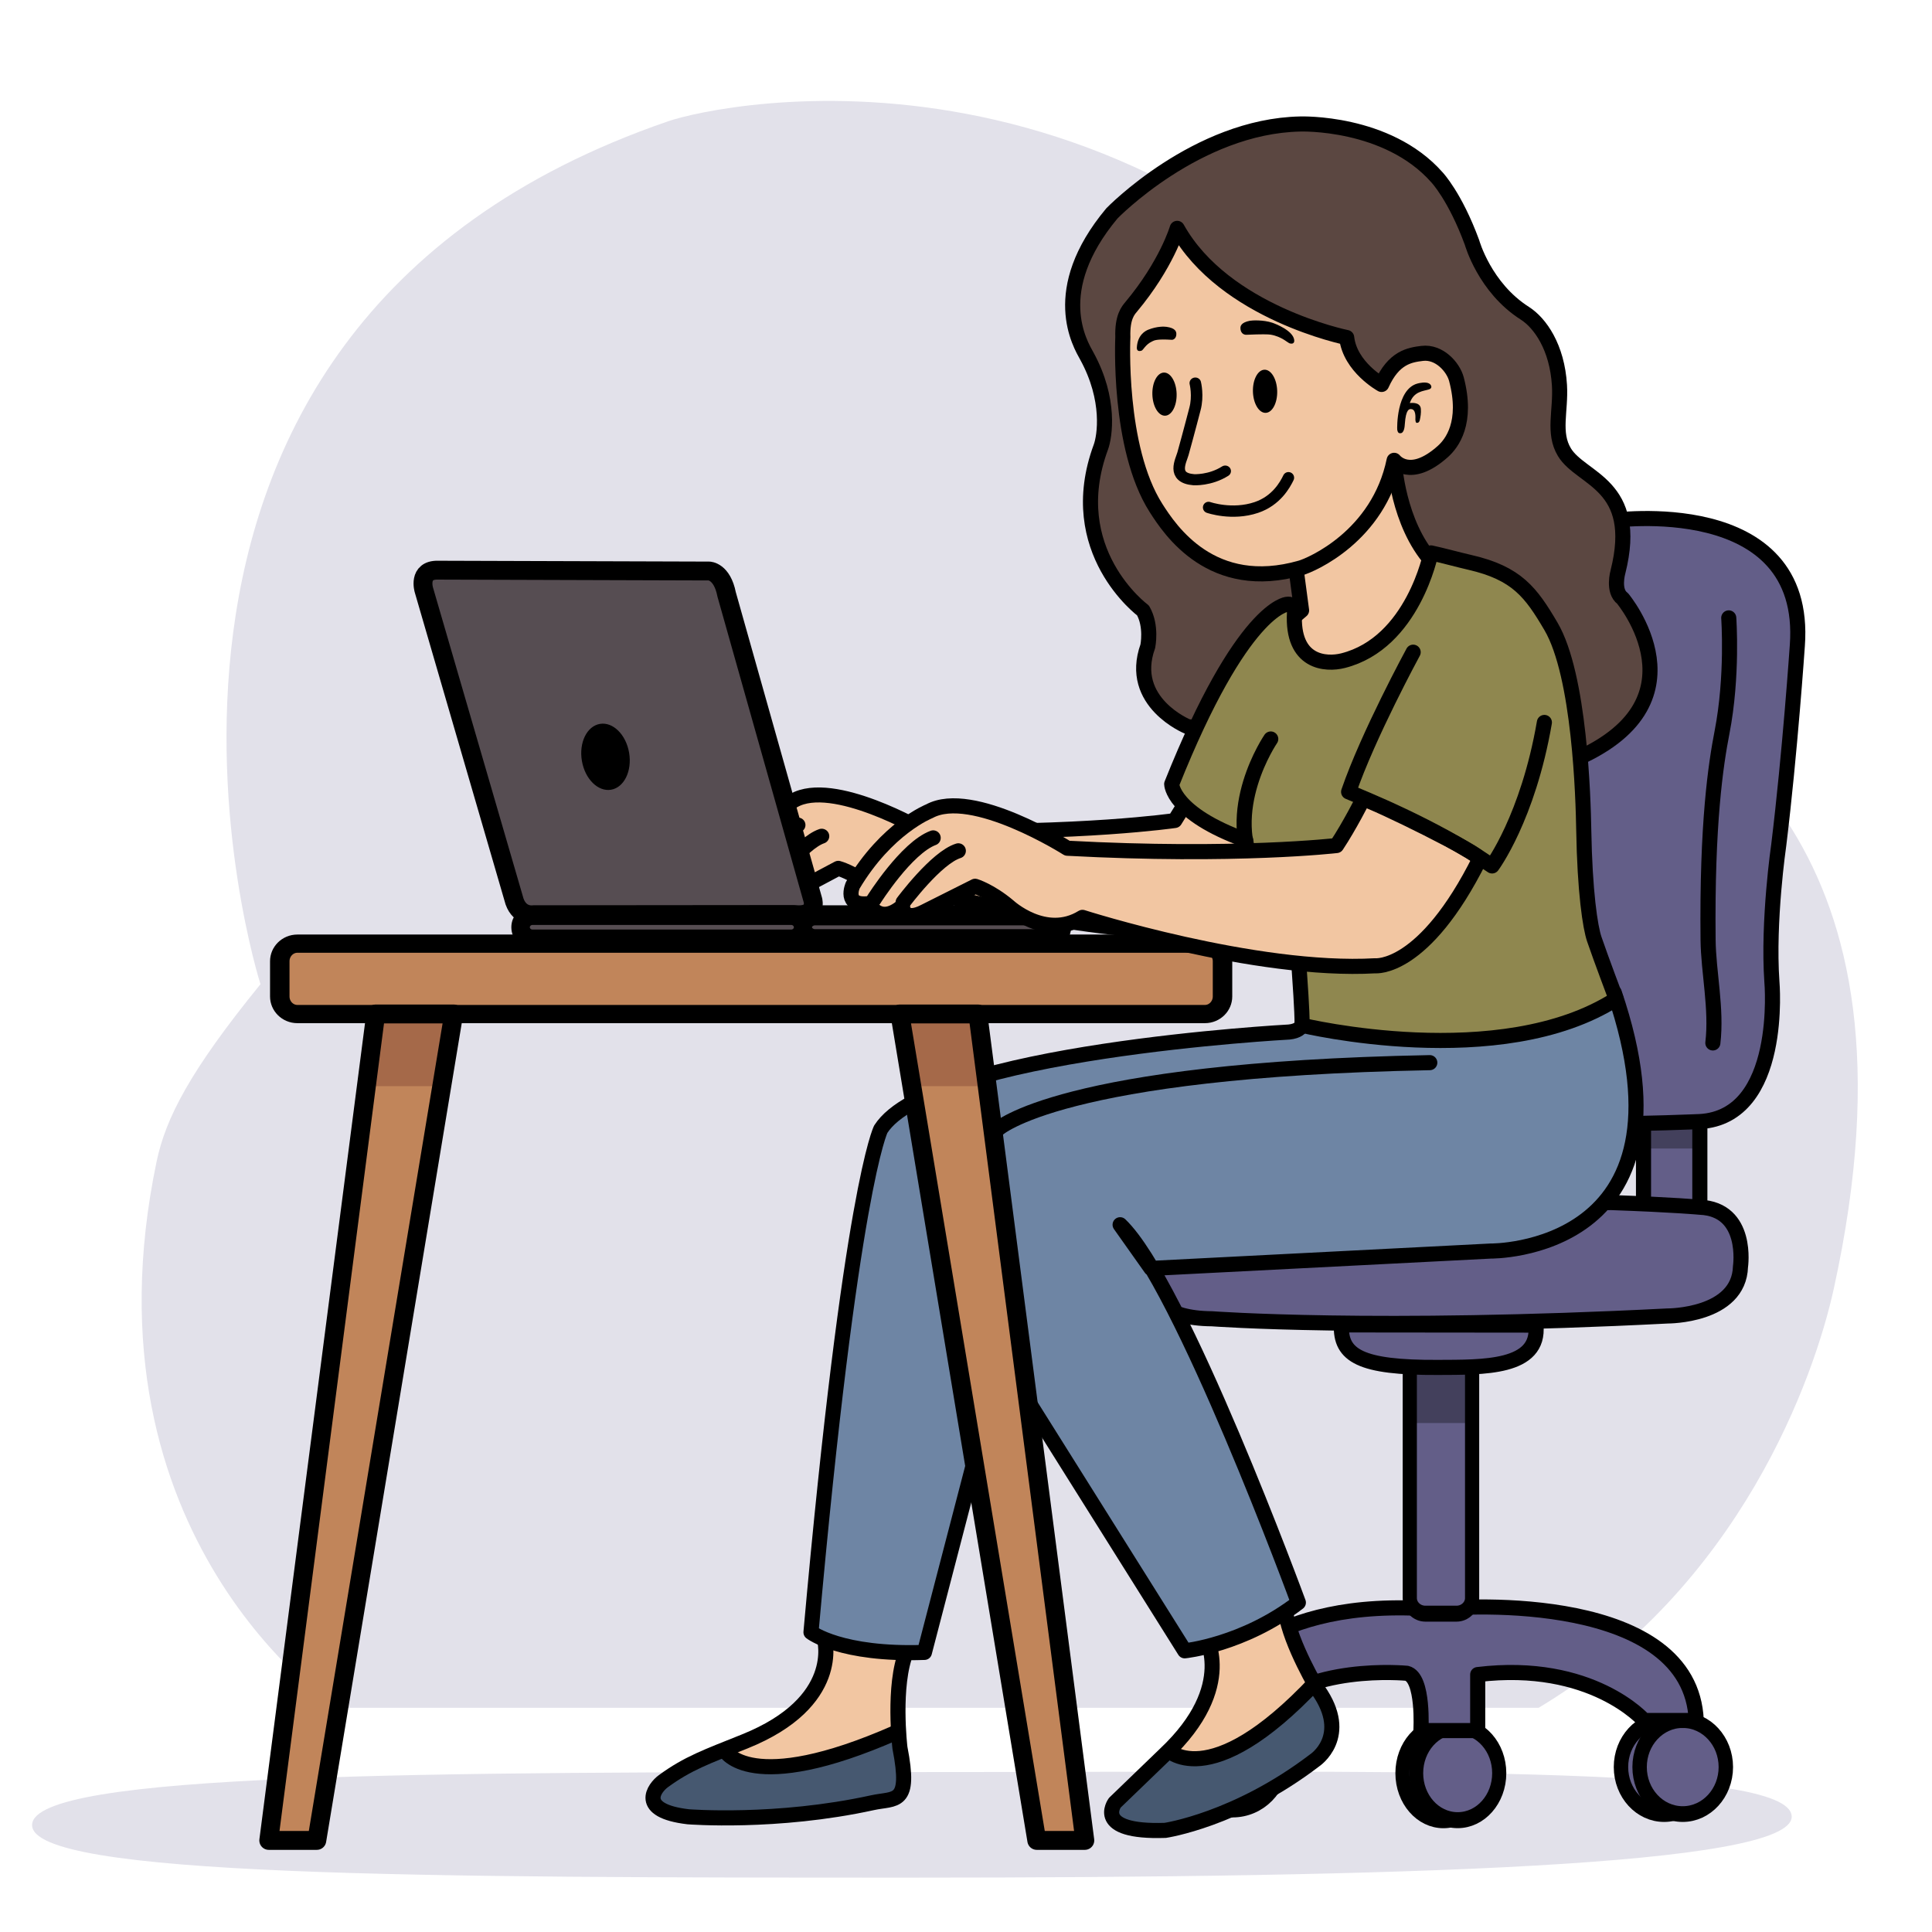 <svg xmlns="http://www.w3.org/2000/svg" xmlns:xlink="http://www.w3.org/1999/xlink" xmlns:serif="http://www.serif.com/" width="100%" height="100%" viewBox="0 0 1024 1024" xml:space="preserve" style="fill-rule:evenodd;clip-rule:evenodd;stroke-linecap:round;stroke-linejoin:round;stroke-miterlimit:1.5;">    <g>        <path d="M138.058,521.641C138.058,521.641 27.523,176.437 354.161,64.266C380.791,55.121 607.705,5.177 779.592,237.844C792.485,255.297 819.403,314.088 860.202,351.554C897.841,386.12 1024.95,442.079 971.901,683.258C961.759,729.364 922.8,840.879 815.506,905.166L178.247,905.166C178.247,905.166 41.207,815.288 83.003,615.645C87.8,592.732 100.525,567.76 138.058,521.641Z" style="fill:rgb(226,225,234);"></path>        <g transform="matrix(1.019,0,0,0.892,-17.782,107.644)">            <path d="M491.767,932.275C744.337,932.275 949.162,927.415 949.377,958.753C949.577,988.069 744.337,995 491.767,995C239.197,995 33.563,994.65 34.142,963.638C34.724,932.472 239.197,932.275 491.767,932.275Z" style="fill:rgb(226,225,234);"></path>        </g>        <g transform="matrix(0.892,-0.081,0.079,0.878,16.916,107.761)">            <path d="M666.646,393.491C666.646,393.491 658.493,408.345 640.838,431.725C640.838,431.725 584.807,434.816 492.154,424.14C492.154,424.14 441.647,387.565 417.199,399.085C417.199,399.085 393.226,406.822 372.494,437.34C372.494,437.34 366.384,448.94 380.782,448.013C380.782,448.013 385.756,460.708 399.223,450.53C399.223,450.53 398.674,459.928 411.23,454.323L439.977,442.028C439.977,442.028 448.115,445.012 457.728,454.139C457.728,454.139 476.878,474.239 498.174,462.809C498.174,462.809 591.649,499.161 658.153,499.401C658.153,499.401 687.151,502.382 727.903,429.393C727.903,429.393 707.28,408.112 666.646,393.491Z" style="fill:rgb(242,198,162);stroke:black;stroke-width:9px;"></path>            <path d="M399.697,448.454C399.697,448.454 419.493,424.917 431.9,421.9" style="fill:none;stroke:black;stroke-width:9px;"></path>            <path d="M383.643,445.931C383.643,445.931 403.306,418.506 418.457,413.915" style="fill:none;stroke:black;stroke-width:9px;"></path>        </g>        <g transform="matrix(0.958,0,0,0.958,67.607,29.793)">            <g transform="matrix(0.83,0,0,0.905,135.534,86.077)">                <circle cx="860.923" cy="950.791" r="28.738" style="fill:rgb(99,94,136);stroke:black;stroke-width:9.61px;"></circle>            </g>            <g transform="matrix(0.93,0,0,0.946,-189.268,43.556)">                <circle cx="860.923" cy="950.791" r="28.738" style="fill:rgb(99,94,136);stroke:black;stroke-width:8.9px;"></circle>            </g>            <g transform="matrix(0.83,0,0,0.905,145.841,86.077)">                <circle cx="860.923" cy="950.791" r="28.738" style="fill:rgb(99,94,136);stroke:black;stroke-width:9.61px;"></circle>            </g>            <g transform="matrix(0.789,0,0,0.905,48.724,89.45)">                <circle cx="860.923" cy="950.791" r="28.738" style="fill:rgb(99,94,136);stroke:black;stroke-width:9.83px;"></circle>            </g>            <g transform="matrix(0.8,0,0,0.905,47.163,89.45)">                <circle cx="860.923" cy="950.791" r="28.738" style="fill:rgb(99,94,136);stroke:black;stroke-width:9.77px;"></circle>            </g>            <g transform="matrix(1,0,0,1,-2,-1)">                <path d="M604.464,899.461C604.464,899.461 630.855,852.865 725.425,860.256C742.584,857.966 866.991,851.323 869.882,921.779L841.035,921.779C841.035,921.779 812.158,888.716 748.978,896.366L748.978,927.361L717.553,927.361C717.553,927.361 719.36,897.958 709.739,895.654C709.739,895.654 653.012,890.069 628.468,919.294L604.464,899.461Z" style="fill:rgb(99,94,136);stroke:black;stroke-width:8.35px;"></path>            </g>            <g transform="matrix(0.976,0,0,1.097,15.334,-85.737)">                <path d="M746.463,733.705C746.463,729.367 742.506,725.845 737.632,725.845L719.969,725.845C715.095,725.845 711.138,729.367 711.138,733.705L711.138,855.777C711.138,860.115 715.095,863.638 719.969,863.638L737.632,863.638C742.506,863.638 746.463,860.115 746.463,855.777L746.463,733.705Z" style="fill:rgb(99,94,136);"></path>                <clipPath id="_clip1">                    <path d="M746.463,733.705C746.463,729.367 742.506,725.845 737.632,725.845L719.969,725.845C715.095,725.845 711.138,729.367 711.138,733.705L711.138,855.777C711.138,860.115 715.095,863.638 719.969,863.638L737.632,863.638C742.506,863.638 746.463,860.115 746.463,855.777L746.463,733.705Z"></path>                </clipPath>                <g clip-path="url(#_clip1)">                    <g transform="matrix(1.024,0,0,1.739,-21.299,-546.56)">                        <rect x="707.687" y="723.021" width="49.815" height="32.616" style="fill:rgb(67,64,92);"></rect>                    </g>                </g>                <path d="M746.463,733.705C746.463,729.367 742.506,725.845 737.632,725.845L719.969,725.845C715.095,725.845 711.138,729.367 711.138,733.705L711.138,855.777C711.138,860.115 715.095,863.638 719.969,863.638L737.632,863.638C742.506,863.638 746.463,860.115 746.463,855.777L746.463,733.705Z" style="fill:none;stroke:black;stroke-width:8.04px;"></path>            </g>            <path d="M671.572,701.914C670.859,718.943 682.098,725.638 724.768,725.436C749.917,725.317 781.585,726.159 779.182,702.027L671.572,701.914Z" style="fill:rgb(99,94,136);stroke:black;stroke-width:8.35px;"></path>            <rect x="838.711" y="584.745" width="31.17" height="52.323" style="fill:rgb(99,94,136);"></rect>            <clipPath id="_clip2">                <rect x="838.711" y="584.745" width="31.17" height="52.323"></rect>            </clipPath>            <g clip-path="url(#_clip2)">                <g transform="matrix(1,0,0,1.907,122.188,-836.67)">                    <rect x="707.687" y="723.021" width="49.815" height="32.616" style="fill:rgb(67,64,92);"></rect>                </g>            </g>            <rect x="838.711" y="584.745" width="31.17" height="52.323" style="fill:none;stroke:black;stroke-width:8.35px;"></rect>            <path d="M568.916,686.375C568.916,686.375 572.511,698.339 600.018,698.521C600.018,698.521 690.253,705.232 852.037,696.973C852.037,696.973 891.517,697.156 892.364,669.67C892.364,669.67 897.074,637.953 869.882,636.807C869.882,636.807 855.618,635.452 820.899,634.228L541.73,637.242L568.916,686.375Z" style="fill:rgb(99,94,136);stroke:black;stroke-width:8.35px;"></path>            <path d="M820.819,256.933C820.819,256.933 930.077,241.198 923.818,326.066C923.818,326.066 919.753,385.71 913.538,436.386C913.538,436.386 907.398,478.414 909.74,512C909.74,512 916.456,586.801 869.882,589.421C869.882,589.421 836.871,590.797 818.112,590.602L737.173,348.805L820.819,256.933Z" style="fill:rgb(99,94,136);stroke:black;stroke-width:8.35px;"></path>            <path d="M885.872,310.75C885.872,310.75 888.215,342.93 882.151,374.068C878.749,391.543 873.746,424.342 874.439,488.899C874.631,506.858 879.323,526.972 877.079,545.914" style="fill:none;stroke:black;stroke-width:8.35px;"></path>        </g>        <g transform="matrix(0.958,0,0,0.958,67.607,29.793)">            <path d="M595.818,873.117C595.818,873.117 614.299,901.456 574.14,939.346L546.209,966.289C546.209,966.289 533.971,982.924 574.085,981.57C574.085,981.57 613.442,975.86 656.745,942.848C656.745,942.848 676.835,929.665 658.699,903.938C658.699,903.938 643.5,878.828 640.722,860.999L595.818,873.117Z" style="fill:rgb(242,198,162);"></path>            <clipPath id="_clip3">                <path d="M595.818,873.117C595.818,873.117 614.299,901.456 574.14,939.346L546.209,966.289C546.209,966.289 533.971,982.924 574.085,981.57C574.085,981.57 613.442,975.86 656.745,942.848C656.745,942.848 676.835,929.665 658.699,903.938C658.699,903.938 643.5,878.828 640.722,860.999L595.818,873.117Z"></path>            </clipPath>            <g clip-path="url(#_clip3)">                <g transform="matrix(1,0,0,1,46.331,-6.782)">                    <path d="M528.234,943.102C528.234,943.102 551.291,969.999 611.251,906.091L626.525,915.519L629.89,951.532L602.468,969.803L532.959,993.17L495.791,986.557L492.223,957.433L528.234,943.102Z" style="fill:rgb(70,88,112);stroke:black;stroke-width:8.35px;"></path>                </g>            </g>            <path d="M595.818,873.117C595.818,873.117 614.299,901.456 574.14,939.346L546.209,966.289C546.209,966.289 533.971,982.924 574.085,981.57C574.085,981.57 613.442,975.86 656.745,942.848C656.745,942.848 676.835,929.665 658.699,903.938C658.699,903.938 643.5,878.828 640.722,860.999L595.818,873.117Z" style="fill:none;stroke:black;stroke-width:8.35px;"></path>            <g transform="matrix(0.927,0.376,-0.376,0.927,203.189,-141.407)">                <path d="M551.203,873.822C551.203,873.822 573.544,902.153 531.563,942.7C515.287,958.42 506.947,965.674 498.071,980.056C494.884,985.22 490.566,1000.73 518.255,993.085C518.255,993.085 564.845,978.374 609.718,947.596C620.405,940.267 630.175,940.933 612.394,913.711C612.394,913.711 595.574,883.244 595.703,862.794L551.203,873.822Z" style="fill:rgb(242,198,162);"></path>                <clipPath id="_clip4">                    <path d="M551.203,873.822C551.203,873.822 573.544,902.153 531.563,942.7C515.287,958.42 506.947,965.674 498.071,980.056C494.884,985.22 490.566,1000.73 518.255,993.085C518.255,993.085 564.845,978.374 609.718,947.596C620.405,940.267 630.175,940.933 612.394,913.711C612.394,913.711 595.574,883.244 595.703,862.794L551.203,873.822Z"></path>                </clipPath>                <g clip-path="url(#_clip4)">                    <g transform="matrix(0.927,-0.376,0.376,0.927,-135.051,207.469)">                        <path d="M330.216,936.592C330.216,936.592 343.824,962.343 425.043,926.544L430.578,936.336L432.294,976.96L291.054,978.266L273.031,945.65L330.216,936.592Z" style="fill:rgb(70,88,112);stroke:black;stroke-width:8.35px;"></path>                    </g>                </g>                <path d="M551.203,873.822C551.203,873.822 573.544,902.153 531.563,942.7C515.287,958.42 506.947,965.674 498.071,980.056C494.884,985.22 490.566,1000.73 518.255,993.085C518.255,993.085 564.845,978.374 609.718,947.596C620.405,940.267 630.175,940.933 612.394,913.711C612.394,913.711 595.574,883.244 595.703,862.794L551.203,873.822Z" style="fill:none;stroke:black;stroke-width:8.35px;"></path>            </g>            <path d="M650.429,531.909C650.429,531.909 652.192,538.934 642.592,539.879C642.592,539.879 444.391,550.46 416.722,593.637C416.722,593.637 400.088,625.936 378.11,871.957C378.11,871.957 394.537,884.735 440.874,883.103L483.272,720.318L584.887,882.225C584.887,882.225 617.254,878.997 647.762,855.537C647.762,855.537 582.841,678.719 549.139,646.492L566.249,670.665L754.15,661.054C754.15,661.054 871.729,662.509 822.557,518.154L650.429,531.909Z" style="fill:rgb(110,133,164);stroke:black;stroke-width:8.35px;"></path>            <path d="M483.527,717.691C483.527,717.691 442.229,623.872 481.323,593.71C481.323,593.71 515.62,560.72 720.472,556.819" style="fill:none;stroke:black;stroke-width:8.35px;"></path>        </g>        <g transform="matrix(0.958,0,0,0.958,112.083,40.912)">            <g transform="matrix(1,0,0,0.936,0,30.72)">                <path d="M559.371,489.735C559.371,483.993 555.008,479.332 549.634,479.332L47.529,479.332C42.155,479.332 37.792,483.993 37.792,489.735L37.792,510.543C37.792,516.285 42.155,520.947 47.529,520.947L549.634,520.947C555.008,520.947 559.371,516.285 559.371,510.543L559.371,489.735Z" style="fill:rgb(193,133,90);stroke:black;stroke-width:10.77px;"></path>            </g>            <path d="M90.871,518.28L31.7,975.52L58.283,975.52L134.019,518.28L90.871,518.28Z" style="fill:rgb(193,133,90);"></path>            <clipPath id="_clip5">                <path d="M90.871,518.28L31.7,975.52L58.283,975.52L134.019,518.28L90.871,518.28Z"></path>            </clipPath>            <g clip-path="url(#_clip5)">                <rect x="71.069" y="513.178" width="71.941" height="45.046" style="fill:rgb(165,105,73);"></rect>            </g>            <path d="M90.871,518.28L31.7,975.52L58.283,975.52L134.019,518.28L90.871,518.28Z" style="fill:none;stroke:black;stroke-width:10.44px;"></path>            <g transform="matrix(-1,0,0,1,514.887,0)">                <path d="M90.871,518.28L31.7,975.52L58.283,975.52L134.019,518.28L90.871,518.28Z" style="fill:rgb(193,133,90);"></path>                <clipPath id="_clip6">                    <path d="M90.871,518.28L31.7,975.52L58.283,975.52L134.019,518.28L90.871,518.28Z"></path>                </clipPath>                <g clip-path="url(#_clip6)">                    <g transform="matrix(-1,0,0,1,220.997,0)">                        <rect x="71.069" y="513.178" width="71.941" height="45.046" style="fill:rgb(165,105,73);"></rect>                    </g>                </g>                <path d="M90.871,518.28L31.7,975.52L58.283,975.52L134.019,518.28L90.871,518.28Z" style="fill:none;stroke:black;stroke-width:10.44px;"></path>            </g>        </g>        <g transform="matrix(0.958,0,0,0.958,112.083,40.912)">            <g transform="matrix(0.999,0,0,1.04,-1.161,-18.897)">                <path d="M328.825,470.383C328.825,466.883 325.867,464.041 322.224,464.041L178.954,464.041C175.311,464.041 172.354,466.883 172.354,470.383C172.354,473.884 175.311,476.725 178.954,476.725L322.224,476.725C325.867,476.725 328.825,473.884 328.825,470.383Z" style="fill:rgb(86,77,82);stroke:black;stroke-width:10.24px;"></path>            </g>            <g transform="matrix(0.916,0,0,1.04,169.485,-18.897)">                <path d="M328.825,470.383C328.825,466.883 325.598,464.041 321.625,464.041L179.554,464.041C175.58,464.041 172.354,466.883 172.354,470.383C172.354,473.884 175.58,476.725 179.554,476.725L321.625,476.725C325.598,476.725 328.825,473.884 328.825,470.383Z" style="fill:rgb(86,77,82);stroke:black;stroke-width:10.65px;"></path>            </g>            <path d="M167.676,456.035L117.504,283.638C117.504,283.638 114.144,272.522 125.227,272.746L275.327,273.215C275.327,273.215 282.476,273.257 285.004,286.104L332.745,455.317C332.745,455.317 335.409,464.799 322.296,463.232L178.069,463.364C178.069,463.364 170.736,464.655 167.676,456.035Z" style="fill:rgb(86,77,82);stroke:black;stroke-width:10.44px;"></path>            <g transform="matrix(1.061,-0.18,0.187,1.105,-83.96,-0.771)">                <ellipse cx="218.239" cy="376.525" rx="12.317" ry="16.479"></ellipse>            </g>        </g>        <g transform="matrix(0.954,-0.088,0.088,0.954,24.069,108.003)">            <g transform="matrix(0.998,0.064,-0.064,0.998,62.614,-42.747)">                <path d="M513.809,147.014C510.448,140.451 492.925,110.271 529.868,68.452C529.868,68.452 578.013,21.462 635.428,21.945C635.428,21.945 683.456,21.608 710.121,53.498C710.121,53.498 719.874,64.305 728.562,90.175C728.562,90.175 734.774,115.256 756.645,130.056C764.96,135.682 774.023,149.336 774.694,170.47C775.144,184.635 770.212,196.637 776.417,207.542C785.3,223.156 817.773,226.233 804.145,274.571C804.145,274.571 800.836,285.042 806.292,289.275C806.292,289.275 853.404,348.701 775.31,378.477L563.881,353.484C563.881,353.484 531.015,339.087 543.012,308.406C543.012,308.406 545.646,297.255 540.923,288.521C540.923,288.521 497.303,254.367 520.15,197.513C522.44,191.815 526.349,171.502 513.809,147.014Z" style="fill:rgb(91,71,65);stroke:black;stroke-width:8.35px;"></path>            </g>            <g transform="matrix(1,0,0,1,40.559,0)">                <path d="M689.451,211.134C689.451,211.134 688.204,244.69 704.964,267.329L691.384,318.137L635.247,325.168L613.514,299.937L630.787,287.839L629.775,262.735L689.451,211.134Z" style="fill:rgb(242,198,162);stroke:black;stroke-width:8.35px;"></path>                <g transform="matrix(0.998,0.064,-0.064,0.998,22.055,-42.747)">                    <path d="M565.726,77.752C565.726,77.752 559.349,97.535 539.026,120.501C537.349,122.395 533.936,125.965 533.994,137.042C533.994,137.042 529.304,197.972 549.672,232.01C557.185,244.564 579.251,280.146 628.791,267.436C634.717,265.916 672.296,251.078 682.113,209.379C682.113,209.379 690.471,221.124 709.271,205.187C714.279,200.941 723.499,189.754 717.812,165.467C716.235,158.731 708.736,149.791 699.276,150.683C692.389,151.333 683.505,152.448 676.364,167.225C676.364,167.225 659.181,157.151 657.768,140.739C657.768,140.739 590.497,125.183 565.726,77.752Z" style="fill:rgb(242,198,162);stroke:black;stroke-width:8.35px;"></path>                </g>                <g transform="matrix(0.998,0.064,-0.064,0.998,22.055,-42.747)">                    <path d="M578.766,232.564C578.766,232.564 591.609,237.485 605.178,233.33C616.325,229.916 621.406,221.234 623.405,217.364" style="fill:none;stroke:black;stroke-width:6.26px;"></path>                </g>                <g transform="matrix(1.402,0.089,-0.064,0.998,-225.352,-58.511)">                    <ellipse cx="611.994" cy="169.66" rx="4.778" ry="11.937"></ellipse>                </g>                <g transform="matrix(1.402,0.089,-0.064,0.998,-280.899,-62.05)">                    <ellipse cx="611.994" cy="169.66" rx="4.778" ry="11.937"></ellipse>                </g>                <g transform="matrix(0.959,0.061,-0.059,0.924,44.118,-25.2)">                    <path d="M572.565,159.609C572.565,159.609 574.216,167.363 571.917,175.208C571.917,175.208 568.007,189.225 564.327,201.581C563.111,205.665 557.141,215.876 570.149,217.313C570.149,217.313 579.473,218.19 588.343,212.699" style="fill:none;stroke:black;stroke-width:6.64px;"></path>                </g>                <g transform="matrix(0.998,0.064,-0.064,0.998,22.055,-42.747)">                    <path d="M544.039,144.869C545.161,144.562 546.227,141.571 550.152,139.865C551.302,139.365 552.549,138.522 561.021,139.296C562.049,139.39 563.662,138.391 563.632,135.993C563.619,134.925 563.286,132.873 558.318,132.045C557.032,131.831 553.17,131.53 548.178,133.335C546.475,133.951 542.163,136.123 541.578,142.998C541.537,143.488 541.425,145.587 544.039,144.869Z"></path>                </g>                <g transform="matrix(-0.998,-0.064,-0.064,0.998,1182.65,29.613)">                    <path d="M536.535,145.194C537.657,144.886 540.882,141.248 547.042,140.038C548.272,139.796 551.944,139.592 560.417,139.73C562.227,139.759 563.662,138.391 563.632,135.993C563.619,134.925 563.286,132.873 558.318,132.045C557.032,131.831 550.931,131.665 545.939,133.47C544.236,134.086 534.603,138.112 534.074,143.323C534.025,143.812 533.921,145.911 536.535,145.194Z"></path>                </g>                <g transform="matrix(0.998,0.064,-0.064,0.998,22.055,-42.747)">                    <path d="M684.299,192.452C684.224,191.864 684.343,170.214 696.15,167.29C697.151,167.042 700.96,166.253 702.792,167.545C703.915,168.338 704.533,170.087 702.485,170.698C699.556,171.571 694.028,171.421 691.664,177.962C691.664,177.962 697.512,177.155 697.683,181.361C697.782,183.821 697.361,185.652 696.973,187.339C696.73,188.397 696.28,189.096 695.113,188.993C694.592,188.947 694.469,187.643 694.503,186.953C694.553,185.955 695.043,181.501 692.274,181.311C691.355,181.247 689.397,181.065 688.579,189.521C688.49,190.444 688.197,194.647 685.909,194.488C685.473,194.458 684.571,194.58 684.299,192.452Z"></path>                </g>            </g>            <path d="M663.566,283.745C663.566,283.745 638.801,283.133 590.967,376.927C590.967,376.927 589.646,393.064 628.891,411.519C628.891,411.519 629.339,427.159 634.178,432.779C638.871,438.231 652.775,457.135 651.818,484.784C651.614,490.689 651.403,508.504 650.53,516.428C650.53,516.428 757.459,552.848 824.901,517.896C824.901,517.896 818.658,495.275 815.891,483.826C814.265,477.098 813.059,457.53 815.645,422.977C816.918,405.977 821.366,337.843 807.9,309.266C798.677,289.694 791.955,278.298 766.452,269.93C760.333,267.923 751.557,264.615 745.522,262.735C745.522,262.735 731.166,311.441 691.612,317.636C682.027,319.138 663.216,316.427 667.318,288.785C667.318,288.785 667.876,283.35 663.566,283.745Z" style="fill:rgb(143,135,79);stroke:black;stroke-width:8.35px;"></path>            <g transform="matrix(1,0,0,1,28.67,0)">                <path d="M619.162,357.108C619.162,357.108 588.196,394.467 604.851,430.806" style="fill:none;stroke:black;stroke-width:8.35px;"></path>            </g>            <g transform="matrix(1,0.031,-0.031,1,51.213,-32.442)">                <path d="M719.41,443.974C720.836,441.503 663.803,409.018 657.085,406.916C657.085,406.916 648.792,421.191 640.838,431.725C640.838,431.725 584.807,434.816 492.154,424.14C492.154,424.14 441.647,387.565 417.199,399.085C417.199,399.085 393.226,406.822 372.494,437.34C372.494,437.34 366.384,448.94 380.782,448.013C380.782,448.013 385.756,460.708 399.223,450.53C399.223,450.53 398.674,459.928 411.23,454.323L439.977,442.028C439.977,442.028 448.115,445.012 457.728,454.139C457.728,454.139 476.878,474.239 498.174,462.809C498.174,462.809 591.649,499.161 658.153,499.401C658.153,499.401 684.809,503.943 719.41,443.974Z" style="fill:rgb(242,198,162);stroke:black;stroke-width:8.35px;"></path>                <path d="M399.697,448.454C399.697,448.454 419.493,424.917 431.9,421.9" style="fill:none;stroke:black;stroke-width:8.35px;"></path>                <path d="M383.643,445.931C383.643,445.931 403.306,418.506 418.457,413.915" style="fill:none;stroke:black;stroke-width:8.35px;"></path>            </g>            <g transform="matrix(1,0,0,1,25.31,0)">                <path d="M705.384,316.529C705.384,316.529 676.367,359.873 662.725,390.194C668.582,393.453 707.736,413.083 738.004,438.293C738.004,438.293 760.203,413.583 774.103,361.902" style="fill:none;stroke:black;stroke-width:8.35px;"></path>            </g>        </g>    </g></svg>